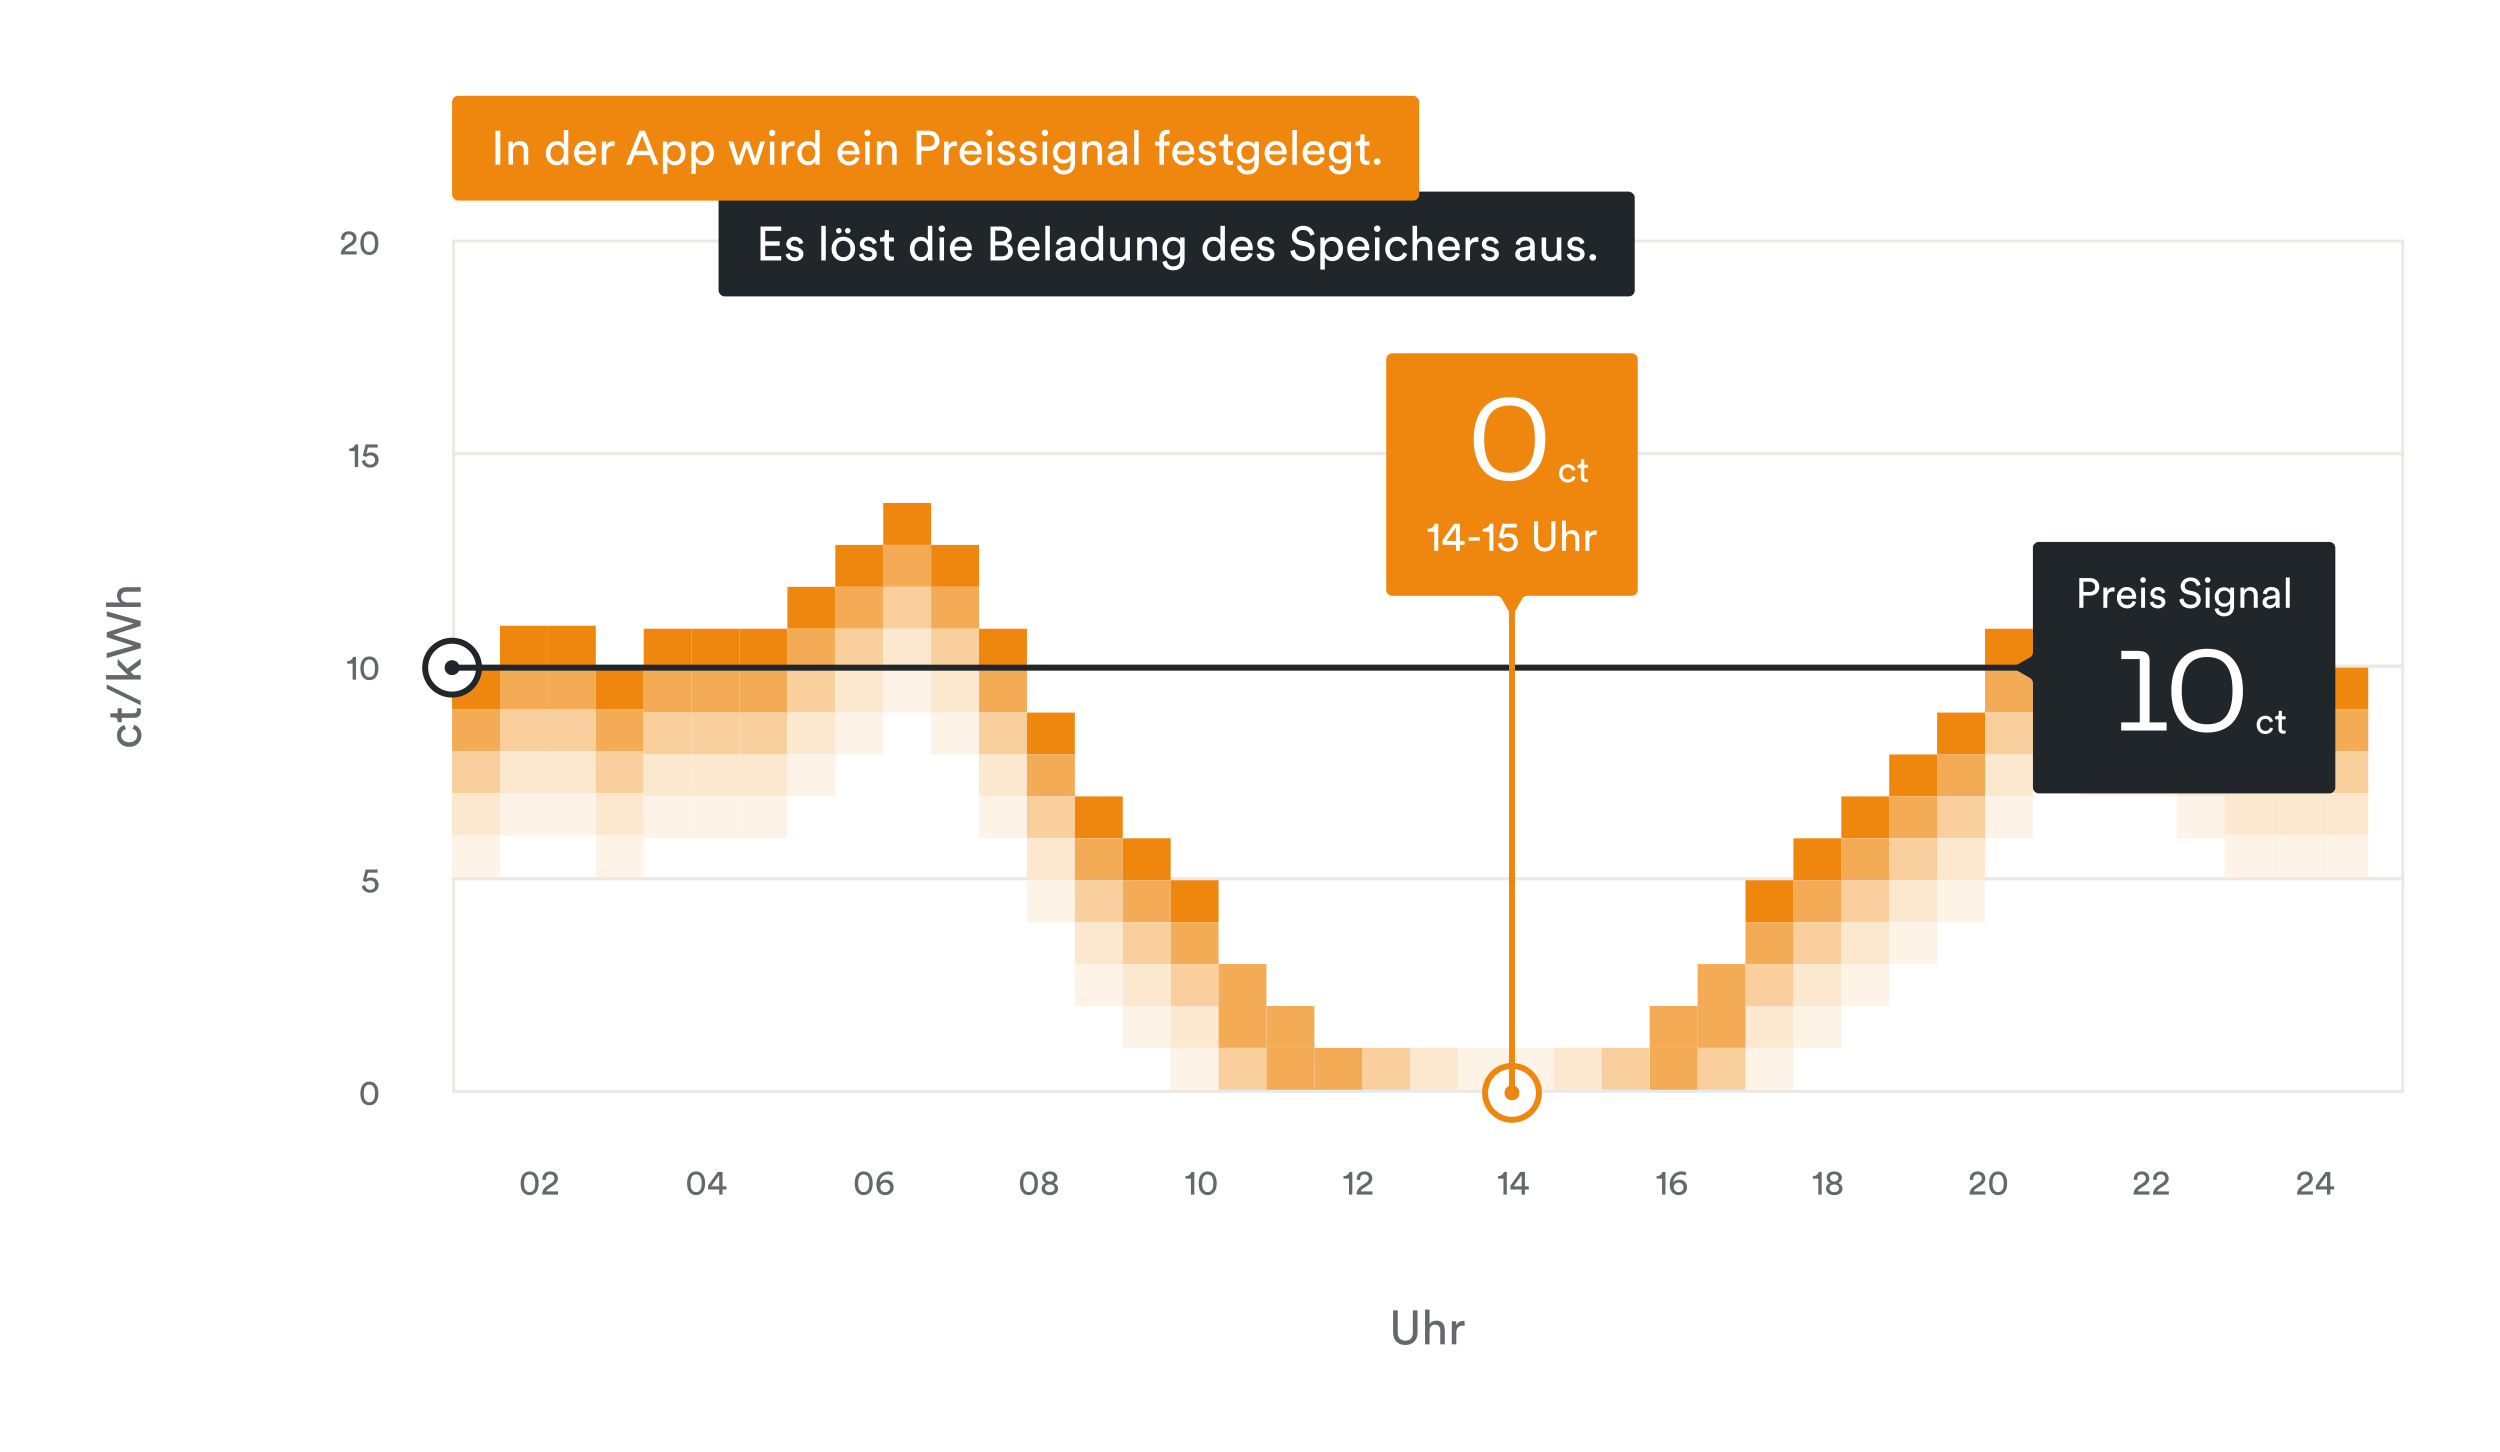 <?xml version="1.0" encoding="UTF-8"?>
<svg xmlns="http://www.w3.org/2000/svg" width="835" height="485" viewBox="0 0 835 485" fill="none">
  <rect width="835" height="485" fill="white"></rect>
  <rect x="151.5" y="80.5" width="651" height="71" stroke="#E9E9E6"></rect>
  <rect x="151.5" y="151.5" width="651" height="71" stroke="#E9E9E6"></rect>
  <rect x="151.5" y="222.5" width="651" height="71" stroke="#E9E9E6"></rect>
  <rect x="151.5" y="293.5" width="651" height="71" stroke="#E9E9E6"></rect>
  <rect x="151" y="223" width="16" height="14" fill="#EF870E"></rect>
  <rect x="151" y="237" width="16" height="14" fill="#F4AB56"></rect>
  <rect x="151" y="251" width="16" height="14" fill="#F9CF9E"></rect>
  <rect x="151" y="265" width="16" height="14" fill="#FCE7CF"></rect>
  <rect x="151" y="279" width="16" height="14" fill="#FDF3E7"></rect>
  <rect x="167" y="209" width="16" height="14" fill="#EF870E"></rect>
  <rect x="167" y="223" width="16" height="14" fill="#F4AB56"></rect>
  <rect x="167" y="237" width="16" height="14" fill="#F9CF9E"></rect>
  <rect x="167" y="251" width="16" height="14" fill="#FCE7CF"></rect>
  <rect x="167" y="265" width="16" height="14" fill="#FDF3E7"></rect>
  <rect x="183" y="209" width="16" height="14" fill="#EF870E"></rect>
  <rect x="183" y="223" width="16" height="14" fill="#F4AB56"></rect>
  <rect x="183" y="237" width="16" height="14" fill="#F9CF9E"></rect>
  <rect x="183" y="251" width="16" height="14" fill="#FCE7CF"></rect>
  <rect x="183" y="265" width="16" height="14" fill="#FDF3E7"></rect>
  <rect x="199" y="223" width="16" height="14" fill="#EF870E"></rect>
  <rect x="199" y="237" width="16" height="14" fill="#F4AB56"></rect>
  <rect x="199" y="251" width="16" height="14" fill="#F9CF9E"></rect>
  <rect x="199" y="265" width="16" height="14" fill="#FCE7CF"></rect>
  <rect x="199" y="279" width="16" height="14" fill="#FDF3E7"></rect>
  <rect x="215" y="210" width="16" height="14" fill="#EF870E"></rect>
  <rect x="215" y="224" width="16" height="14" fill="#F4AB56"></rect>
  <rect x="215" y="238" width="16" height="14" fill="#F9CF9E"></rect>
  <rect x="215" y="252" width="16" height="14" fill="#FCE7CF"></rect>
  <rect x="215" y="266" width="16" height="14" fill="#FDF3E7"></rect>
  <rect x="231" y="210" width="16" height="14" fill="#EF870E"></rect>
  <rect x="231" y="224" width="16" height="14" fill="#F4AB56"></rect>
  <rect x="231" y="238" width="16" height="14" fill="#F9CF9E"></rect>
  <rect x="231" y="252" width="16" height="14" fill="#FCE7CF"></rect>
  <rect x="231" y="266" width="16" height="14" fill="#FDF3E7"></rect>
  <rect x="247" y="210" width="16" height="14" fill="#EF870E"></rect>
  <rect x="247" y="224" width="16" height="14" fill="#F4AB56"></rect>
  <rect x="247" y="238" width="16" height="14" fill="#F9CF9E"></rect>
  <rect x="247" y="252" width="16" height="14" fill="#FCE7CF"></rect>
  <rect x="247" y="266" width="16" height="14" fill="#FDF3E7"></rect>
  <rect x="263" y="196" width="16" height="14" fill="#EF870E"></rect>
  <rect x="263" y="210" width="16" height="14" fill="#F4AB56"></rect>
  <rect x="263" y="224" width="16" height="14" fill="#F9CF9E"></rect>
  <rect x="263" y="238" width="16" height="14" fill="#FCE7CF"></rect>
  <rect x="263" y="252" width="16" height="14" fill="#FDF3E7"></rect>
  <rect x="279" y="182" width="16" height="14" fill="#EF870E"></rect>
  <rect x="279" y="196" width="16" height="14" fill="#F4AB56"></rect>
  <rect x="279" y="210" width="16" height="14" fill="#F9CF9E"></rect>
  <rect x="279" y="224" width="16" height="14" fill="#FCE7CF"></rect>
  <rect x="279" y="238" width="16" height="14" fill="#FDF3E7"></rect>
  <rect x="295" y="168" width="16" height="14" fill="#EF870E"></rect>
  <rect x="295" y="182" width="16" height="14" fill="#F4AB56"></rect>
  <rect x="295" y="196" width="16" height="14" fill="#F9CF9E"></rect>
  <rect x="295" y="210" width="16" height="14" fill="#FCE7CF"></rect>
  <rect x="295" y="224" width="16" height="14" fill="#FDF3E7"></rect>
  <rect x="311" y="182" width="16" height="14" fill="#EF870E"></rect>
  <rect x="311" y="196" width="16" height="14" fill="#F4AB56"></rect>
  <rect x="311" y="210" width="16" height="14" fill="#F9CF9E"></rect>
  <rect x="311" y="224" width="16" height="14" fill="#FCE7CF"></rect>
  <rect x="311" y="238" width="16" height="14" fill="#FDF3E7"></rect>
  <rect x="695" y="196" width="16" height="14" fill="#EF870E"></rect>
  <rect x="695" y="210" width="16" height="14" fill="#F4AB56"></rect>
  <rect x="695" y="224" width="16" height="14" fill="#F9CF9E"></rect>
  <rect x="695" y="238" width="16" height="14" fill="#FCE7CF"></rect>
  <rect x="695" y="252" width="16" height="14" fill="#FDF3E7"></rect>
  <rect x="711" y="196" width="16" height="14" fill="#EF870E"></rect>
  <rect x="711" y="210" width="16" height="14" fill="#F4AB56"></rect>
  <rect x="711" y="224" width="16" height="14" fill="#F9CF9E"></rect>
  <rect x="711" y="238" width="16" height="14" fill="#FCE7CF"></rect>
  <rect x="711" y="252" width="16" height="14" fill="#FDF3E7"></rect>
  <rect x="727" y="210" width="16" height="14" fill="#EF870E"></rect>
  <rect x="727" y="224" width="16" height="14" fill="#F4AB56"></rect>
  <rect x="727" y="238" width="16" height="14" fill="#F9CF9E"></rect>
  <rect x="727" y="252" width="16" height="14" fill="#FCE7CF"></rect>
  <rect x="727" y="266" width="16" height="14" fill="#FDF3E7"></rect>
  <rect x="743" y="223" width="16" height="14" fill="#EF870E"></rect>
  <rect x="743" y="237" width="16" height="14" fill="#F4AB56"></rect>
  <rect x="743" y="251" width="16" height="14" fill="#F9CF9E"></rect>
  <rect x="743" y="265" width="16" height="14" fill="#FCE7CF"></rect>
  <rect x="743" y="279" width="16" height="14" fill="#FDF3E7"></rect>
  <rect x="759" y="223" width="16" height="14" fill="#EF870E"></rect>
  <rect x="759" y="237" width="16" height="14" fill="#F4AB56"></rect>
  <rect x="759" y="251" width="16" height="14" fill="#F9CF9E"></rect>
  <rect x="759" y="265" width="16" height="14" fill="#FCE7CF"></rect>
  <rect x="759" y="279" width="16" height="14" fill="#FDF3E7"></rect>
  <rect x="775" y="223" width="16" height="14" fill="#EF870E"></rect>
  <rect x="775" y="237" width="16" height="14" fill="#F4AB56"></rect>
  <rect x="775" y="251" width="16" height="14" fill="#F9CF9E"></rect>
  <rect x="775" y="265" width="16" height="14" fill="#FCE7CF"></rect>
  <rect x="775" y="279" width="16" height="14" fill="#FDF3E7"></rect>
  <rect x="679" y="182" width="16" height="14" fill="#EF870E"></rect>
  <rect x="679" y="196" width="16" height="14" fill="#F4AB56"></rect>
  <rect x="679" y="210" width="16" height="14" fill="#F9CF9E"></rect>
  <rect x="679" y="224" width="16" height="14" fill="#FCE7CF"></rect>
  <rect x="679" y="238" width="16" height="14" fill="#FDF3E7"></rect>
  <rect x="327" y="210" width="16" height="14" fill="#EF870E"></rect>
  <rect x="327" y="224" width="16" height="14" fill="#F4AB56"></rect>
  <rect x="327" y="238" width="16" height="14" fill="#F9CF9E"></rect>
  <rect x="327" y="252" width="16" height="14" fill="#FCE7CF"></rect>
  <rect x="327" y="266" width="16" height="14" fill="#FDF3E7"></rect>
  <rect x="663" y="210" width="16" height="14" fill="#EF870E"></rect>
  <rect x="663" y="224" width="16" height="14" fill="#F4AB56"></rect>
  <rect x="663" y="238" width="16" height="14" fill="#F9CF9E"></rect>
  <rect x="663" y="252" width="16" height="14" fill="#FCE7CF"></rect>
  <rect x="663" y="266" width="16" height="14" fill="#FDF3E7"></rect>
  <rect x="343" y="238" width="16" height="14" fill="#EF870E"></rect>
  <rect x="343" y="252" width="16" height="14" fill="#F4AB56"></rect>
  <rect x="343" y="266" width="16" height="14" fill="#F9CF9E"></rect>
  <rect x="343" y="280" width="16" height="14" fill="#FCE7CF"></rect>
  <rect x="343" y="294" width="16" height="14" fill="#FDF3E7"></rect>
  <rect x="647" y="238" width="16" height="14" fill="#EF870E"></rect>
  <rect x="647" y="252" width="16" height="14" fill="#F4AB56"></rect>
  <rect x="647" y="266" width="16" height="14" fill="#F9CF9E"></rect>
  <rect x="647" y="280" width="16" height="14" fill="#FCE7CF"></rect>
  <rect x="647" y="294" width="16" height="14" fill="#FDF3E7"></rect>
  <rect x="359" y="266" width="16" height="14" fill="#EF870E"></rect>
  <rect x="359" y="280" width="16" height="14" fill="#F4AB56"></rect>
  <rect x="359" y="294" width="16" height="14" fill="#F9CF9E"></rect>
  <rect x="359" y="308" width="16" height="14" fill="#FCE7CF"></rect>
  <rect x="359" y="322" width="16" height="14" fill="#FDF3E7"></rect>
  <rect x="631" y="252" width="16" height="14" fill="#EF870E"></rect>
  <rect x="631" y="266" width="16" height="14" fill="#F4AB56"></rect>
  <rect x="631" y="280" width="16" height="14" fill="#F9CF9E"></rect>
  <rect x="631" y="294" width="16" height="14" fill="#FCE7CF"></rect>
  <rect x="631" y="308" width="16" height="14" fill="#FDF3E7"></rect>
  <rect x="615" y="266" width="16" height="14" fill="#EF870E"></rect>
  <rect x="615" y="280" width="16" height="14" fill="#F4AB56"></rect>
  <rect x="615" y="294" width="16" height="14" fill="#F9CF9E"></rect>
  <rect x="615" y="308" width="16" height="14" fill="#FCE7CF"></rect>
  <rect x="615" y="322" width="16" height="14" fill="#FDF3E7"></rect>
  <rect x="375" y="280" width="16" height="14" fill="#EF870E"></rect>
  <rect x="375" y="294" width="16" height="14" fill="#F4AB56"></rect>
  <rect x="375" y="308" width="16" height="14" fill="#F9CF9E"></rect>
  <rect x="375" y="322" width="16" height="14" fill="#FCE7CF"></rect>
  <rect x="375" y="336" width="16" height="14" fill="#FDF3E7"></rect>
  <rect x="599" y="280" width="16" height="14" fill="#EF870E"></rect>
  <rect x="599" y="294" width="16" height="14" fill="#F4AB56"></rect>
  <rect x="599" y="308" width="16" height="14" fill="#F9CF9E"></rect>
  <rect x="599" y="322" width="16" height="14" fill="#FCE7CF"></rect>
  <rect x="599" y="336" width="16" height="14" fill="#FDF3E7"></rect>
  <rect x="391" y="294" width="16" height="14" fill="#EF870E"></rect>
  <rect x="391" y="308" width="16" height="14" fill="#F4AB56"></rect>
  <rect x="391" y="322" width="16" height="14" fill="#F9CF9E"></rect>
  <rect x="391" y="336" width="16" height="14" fill="#FCE7CF"></rect>
  <rect x="391" y="350" width="16" height="14" fill="#FDF3E7"></rect>
  <rect x="583" y="294" width="16" height="14" fill="#EF870E"></rect>
  <rect x="583" y="308" width="16" height="14" fill="#F4AB56"></rect>
  <rect x="583" y="322" width="16" height="14" fill="#F9CF9E"></rect>
  <rect x="583" y="336" width="16" height="14" fill="#FCE7CF"></rect>
  <rect x="583" y="350" width="16" height="14" fill="#FDF3E7"></rect>
  <rect x="455" y="350" width="16" height="14" fill="#F9CF9E"></rect>
  <rect x="407" y="322" width="16" height="14" fill="#F4AB56"></rect>
  <rect x="407" y="336" width="16" height="14" fill="#F4AB56"></rect>
  <rect x="407" y="350" width="16" height="14" fill="#F9CF9E"></rect>
  <rect x="567" y="322" width="16" height="14" fill="#F4AB56"></rect>
  <rect x="567" y="336" width="16" height="14" fill="#F4AB56"></rect>
  <rect x="567" y="350" width="16" height="14" fill="#F9CF9E"></rect>
  <rect x="423" y="336" width="16" height="14" fill="#F4AB56"></rect>
  <rect x="423" y="350" width="16" height="14" fill="#F4AB56"></rect>
  <rect x="551" y="336" width="16" height="14" fill="#F4AB56"></rect>
  <rect x="551" y="350" width="16" height="14" fill="#F4AB56"></rect>
  <rect x="471" y="350" width="16" height="14" fill="#FCE7CF"></rect>
  <rect x="487" y="350" width="16" height="14" fill="#FDF3E7"></rect>
  <rect x="503" y="350" width="16" height="14" fill="#FDF3E7"></rect>
  <rect x="519" y="350" width="16" height="14" fill="#FCE7CF"></rect>
  <rect x="535" y="350" width="16" height="14" fill="#F9CF9E"></rect>
  <rect x="439" y="350" width="16" height="14" fill="#F4AB56"></rect>
  <path d="M679 183C679 181.895 679.895 181 681 181H778C779.105 181 780 181.895 780 183V263C780 264.105 779.105 265 778 265H681C679.895 265 679 264.105 679 263V228.161C679 227.443 678.615 226.78 677.992 226.424L673.519 223.868C672.848 223.484 672.848 222.516 673.519 222.132L677.992 219.576C678.615 219.22 679 218.557 679 217.839V183Z" fill="#21262B"></path>
  <path d="M708.48 244V241.28H714.68V220.12H708.52V217.4H714.2C716.96 217.4 717.96 218.6 717.96 220.72V241.28H723.64V244H708.48ZM737.184 244.68C728.864 244.68 725.224 238.72 725.224 230.68C725.224 222.76 728.864 216.68 737.184 216.68C745.464 216.68 749.144 222.8 749.144 230.68C749.144 238.68 745.464 244.68 737.184 244.68ZM728.704 230.68C728.704 238.16 731.304 241.92 737.184 241.92C743.024 241.92 745.664 238.16 745.664 230.68C745.664 223.2 743.024 219.44 737.184 219.44C731.304 219.44 728.704 223.2 728.704 230.68Z" fill="white"></path>
  <path d="M695.862 197.708H697.85C699.04 197.708 699.768 197.05 699.768 196.028C699.768 194.978 699.04 194.306 697.85 194.306H695.862V197.708ZM698.102 198.94H695.862V203H694.49V193.074H698.102C699.936 193.074 701.168 194.348 701.168 196.014C701.168 197.694 699.936 198.94 698.102 198.94ZM706.261 196.196V197.596C706.065 197.568 705.869 197.554 705.687 197.554C704.581 197.554 703.839 198.142 703.839 199.626V203H702.523V196.266H703.811V197.442C704.301 196.406 705.141 196.154 705.827 196.154C706.009 196.154 706.191 196.182 706.261 196.196ZM708.438 198.94H712.12C712.092 197.974 711.462 197.218 710.272 197.218C709.166 197.218 708.494 198.072 708.438 198.94ZM712.316 200.69L713.45 201.082C713.072 202.272 711.994 203.21 710.426 203.21C708.62 203.21 707.038 201.894 707.038 199.612C707.038 197.498 708.564 196.056 710.258 196.056C712.33 196.056 713.492 197.484 713.492 199.584C713.492 199.752 713.478 199.92 713.464 200.004H708.396C708.424 201.208 709.292 202.048 710.426 202.048C711.518 202.048 712.064 201.446 712.316 200.69ZM716.444 203H715.142V196.266H716.444V203ZM714.848 193.718C714.848 193.186 715.268 192.766 715.786 192.766C716.318 192.766 716.738 193.186 716.738 193.718C716.738 194.236 716.318 194.656 715.786 194.656C715.268 194.656 714.848 194.236 714.848 193.718ZM718.042 201.25L719.232 200.83C719.316 201.53 719.848 202.09 720.8 202.09C721.542 202.09 721.948 201.67 721.948 201.194C721.948 200.774 721.64 200.452 721.08 200.326L719.932 200.074C718.882 199.85 718.252 199.136 718.252 198.184C718.252 197.036 719.33 196.056 720.646 196.056C722.494 196.056 723.068 197.26 723.208 197.862L722.046 198.296C721.99 197.946 721.71 197.176 720.646 197.176C719.974 197.176 719.526 197.61 719.526 198.072C719.526 198.478 719.778 198.772 720.296 198.884L721.388 199.122C722.606 199.388 723.25 200.13 723.25 201.124C723.25 202.076 722.452 203.21 720.786 203.21C718.938 203.21 718.154 202.02 718.042 201.25ZM734.968 195.328L733.736 195.762C733.624 195.048 733.022 194.068 731.636 194.068C730.516 194.068 729.718 194.796 729.718 195.72C729.718 196.434 730.152 196.98 730.992 197.162L732.476 197.484C734.128 197.848 735.052 198.884 735.052 200.27C735.052 201.81 733.736 203.21 731.622 203.21C729.228 203.21 728.094 201.67 727.912 200.256L729.228 199.836C729.326 200.942 730.11 201.964 731.608 201.964C732.98 201.964 733.652 201.25 733.652 200.382C733.652 199.668 733.162 199.052 732.168 198.842L730.754 198.534C729.34 198.226 728.332 197.302 728.332 195.818C728.332 194.264 729.774 192.864 731.608 192.864C733.848 192.864 734.744 194.25 734.968 195.328ZM738.018 203H736.716V196.266H738.018V203ZM736.422 193.718C736.422 193.186 736.842 192.766 737.36 192.766C737.892 192.766 738.312 193.186 738.312 193.718C738.312 194.236 737.892 194.656 737.36 194.656C736.842 194.656 736.422 194.236 736.422 193.718ZM739.7 203.364L740.974 203.07C741.072 204.008 741.786 204.722 742.808 204.722C744.222 204.722 744.866 203.994 744.866 202.538V201.572C744.544 202.188 743.816 202.678 742.808 202.678C741.016 202.678 739.714 201.32 739.714 199.416C739.714 197.596 740.96 196.14 742.808 196.14C743.844 196.14 744.544 196.532 744.88 197.204V196.266H746.182V202.496C746.182 204.204 745.342 205.87 742.808 205.87C741.128 205.87 739.868 204.806 739.7 203.364ZM743.004 201.572C744.138 201.572 744.922 200.718 744.922 199.416C744.922 198.114 744.138 197.26 743.004 197.26C741.842 197.26 741.058 198.114 741.058 199.416C741.058 200.732 741.814 201.572 743.004 201.572ZM749.626 199.108V203H748.31V196.266H749.598V197.232C750.088 196.392 750.886 196.07 751.67 196.07C753.28 196.07 754.078 197.232 754.078 198.73V203H752.762V198.954C752.762 198.016 752.37 197.26 751.194 197.26C750.158 197.26 749.626 198.086 749.626 199.108ZM755.682 201.194C755.682 199.99 756.564 199.318 757.726 199.15L759.546 198.884C759.952 198.828 760.064 198.618 760.064 198.38C760.064 197.722 759.63 197.176 758.608 197.176C757.684 197.176 757.166 197.75 757.082 198.534L755.822 198.24C755.962 196.952 757.124 196.056 758.58 196.056C760.596 196.056 761.38 197.204 761.38 198.52V201.894C761.38 202.482 761.436 202.832 761.464 203H760.176C760.148 202.832 760.106 202.58 760.106 202.09C759.812 202.566 759.14 203.21 757.936 203.21C756.564 203.21 755.682 202.258 755.682 201.194ZM758.118 202.104C759.196 202.104 760.064 201.586 760.064 200.116V199.808L758.006 200.116C757.446 200.2 757.026 200.522 757.026 201.124C757.026 201.628 757.446 202.104 758.118 202.104ZM764.775 203H763.459V192.864H764.775V203Z" fill="white"></path>
  <path d="M756.618 240.092C755.706 240.092 754.866 240.764 754.866 242.108C754.866 243.428 755.694 244.136 756.63 244.136C757.71 244.136 758.106 243.404 758.238 242.948L759.234 243.38C758.958 244.208 758.13 245.18 756.63 245.18C754.95 245.18 753.714 243.86 753.714 242.108C753.714 240.308 754.974 239.048 756.618 239.048C758.154 239.048 758.946 240.008 759.186 240.884L758.166 241.316C758.022 240.752 757.602 240.092 756.618 240.092ZM762.138 237.404V239.228H763.386V240.248H762.138V243.248C762.138 243.776 762.354 244.04 762.942 244.04C763.086 244.04 763.29 244.016 763.386 243.992V244.952C763.29 244.988 763.002 245.06 762.618 245.06C761.634 245.06 761.01 244.46 761.01 243.416V240.248H759.906V239.228H760.218C760.842 239.228 761.106 238.844 761.106 238.34V237.404H762.138Z" fill="white"></path>
  <path d="M40.456 245.596C40.456 246.812 41.352 247.932 43.144 247.932C44.904 247.932 45.848 246.828 45.848 245.58C45.848 244.14 44.872 243.612 44.264 243.436L44.84 242.108C45.944 242.476 47.24 243.58 47.24 245.58C47.24 247.82 45.48 249.468 43.144 249.468C40.744 249.468 39.064 247.788 39.064 245.596C39.064 243.548 40.344 242.492 41.512 242.172L42.088 243.532C41.336 243.724 40.456 244.284 40.456 245.596ZM36.872 238.235L39.304 238.235L39.304 236.571L40.664 236.571L40.664 238.235L44.664 238.235C45.368 238.235 45.72 237.947 45.72 237.163C45.72 236.971 45.688 236.699 45.656 236.571L46.936 236.571C46.984 236.699 47.08 237.083 47.08 237.595C47.08 238.907 46.28 239.739 44.888 239.739L40.664 239.739L40.664 241.211L39.304 241.211L39.304 240.795C39.304 239.963 38.792 239.611 38.12 239.611L36.872 239.611L36.872 238.235ZM35.656 228.608L47 234.096L47 235.552L35.656 230.064L35.656 228.608ZM39.304 220.06L42.552 223.34L47 219.996L47 221.884L43.608 224.396L44.68 225.468L47 225.468L47 226.956L35.416 226.956L35.416 225.468L42.712 225.468L39.304 222.14L39.304 220.06ZM44.632 208.269L35.656 205.821L35.656 204.205L47 207.437L47 209.053L37.8 212.013L47 214.941L47 216.509L35.656 219.789L35.656 218.173L44.536 215.677L35.656 212.829L35.656 211.181L44.632 208.269ZM42.472 201.217L47 201.217L47 202.721L35.416 202.721L35.416 201.217L40.2 201.217C39.384 200.657 39.08 199.761 39.08 198.881C39.08 197.041 40.408 196.129 42.12 196.129L47 196.129L47 197.633L42.376 197.633C41.304 197.633 40.44 198.081 40.44 199.425C40.44 200.577 41.336 201.185 42.472 201.217Z" fill="#64676B"></path>
  <path d="M115.061 80.146L113.914 80.006C113.903 79.901 113.903 79.795 113.903 79.702C113.903 78.403 114.862 77.246 116.523 77.246C118.148 77.246 119.084 78.31 119.084 79.573C119.084 80.567 118.523 81.363 117.657 81.912L116.16 82.871C115.727 83.152 115.341 83.468 115.236 83.936H119.131V85H113.821C113.844 83.76 114.335 82.813 115.622 81.983L116.885 81.164C117.599 80.708 117.926 80.17 117.926 79.585C117.926 78.895 117.458 78.251 116.499 78.251C115.505 78.251 115.037 78.942 115.037 79.807C115.037 79.912 115.049 80.029 115.061 80.146ZM121.502 81.211C121.502 82.368 121.712 83.187 122.168 83.667C122.461 83.971 122.835 84.158 123.373 84.158C123.911 84.158 124.285 83.971 124.578 83.667C125.034 83.187 125.244 82.368 125.244 81.211C125.244 80.053 125.034 79.234 124.578 78.754C124.285 78.45 123.911 78.263 123.373 78.263C122.835 78.263 122.461 78.45 122.168 78.754C121.712 79.234 121.502 80.053 121.502 81.211ZM120.367 81.211C120.367 80.17 120.543 79.211 121.045 78.462C121.537 77.725 122.297 77.246 123.373 77.246C124.449 77.246 125.209 77.725 125.7 78.462C126.203 79.211 126.379 80.17 126.379 81.211C126.379 82.251 126.203 83.21 125.7 83.959C125.209 84.696 124.449 85.175 123.373 85.175C122.297 85.175 121.537 84.696 121.045 83.959C120.543 83.21 120.367 82.251 120.367 81.211Z" fill="#64676B"></path>
  <path d="M119.618 156H118.496V150.655H116.659V149.848C117.712 149.825 118.437 149.24 118.613 148.421H119.618V156ZM120.864 153.942L121.964 153.614C122.034 154.55 122.724 155.181 123.671 155.181C124.572 155.181 125.297 154.585 125.297 153.649C125.297 152.608 124.537 152.082 123.66 152.082C123.122 152.082 122.607 152.292 122.28 152.632C121.882 152.48 121.543 152.328 121.157 152.187L122.139 148.421H126.139V149.474H122.9L122.338 151.649C122.677 151.275 123.285 151.088 123.882 151.088C125.367 151.088 126.455 152.035 126.455 153.602C126.455 155.029 125.356 156.187 123.671 156.187C122.057 156.187 120.97 155.135 120.864 153.942Z" fill="#64676B"></path>
  <path d="M118.899 227H117.776V221.655H115.94V220.848C116.992 220.825 117.718 220.24 117.893 219.421H118.899V227ZM121.502 223.211C121.502 224.368 121.712 225.187 122.168 225.667C122.461 225.971 122.835 226.158 123.373 226.158C123.911 226.158 124.285 225.971 124.578 225.667C125.034 225.187 125.244 224.368 125.244 223.211C125.244 222.053 125.034 221.234 124.578 220.754C124.285 220.45 123.911 220.263 123.373 220.263C122.835 220.263 122.461 220.45 122.168 220.754C121.712 221.234 121.502 222.053 121.502 223.211ZM120.367 223.211C120.367 222.17 120.543 221.211 121.045 220.462C121.537 219.725 122.297 219.246 123.373 219.246C124.449 219.246 125.209 219.725 125.7 220.462C126.203 221.211 126.379 222.17 126.379 223.211C126.379 224.251 126.203 225.211 125.7 225.959C125.209 226.696 124.449 227.175 123.373 227.175C122.297 227.175 121.537 226.696 121.045 225.959C120.543 225.211 120.367 224.251 120.367 223.211Z" fill="#64676B"></path>
  <path d="M120.864 295.942L121.964 295.614C122.034 296.55 122.724 297.181 123.671 297.181C124.572 297.181 125.297 296.585 125.297 295.649C125.297 294.608 124.537 294.082 123.66 294.082C123.122 294.082 122.607 294.292 122.28 294.632C121.882 294.48 121.543 294.328 121.157 294.187L122.139 290.421H126.139V291.474H122.9L122.338 293.649C122.677 293.275 123.285 293.088 123.882 293.088C125.367 293.088 126.455 294.035 126.455 295.602C126.455 297.029 125.356 298.187 123.671 298.187C122.057 298.187 120.97 297.135 120.864 295.942Z" fill="#64676B"></path>
  <path d="M121.502 365.211C121.502 366.368 121.712 367.187 122.168 367.667C122.461 367.971 122.835 368.158 123.373 368.158C123.911 368.158 124.285 367.971 124.578 367.667C125.034 367.187 125.244 366.368 125.244 365.211C125.244 364.053 125.034 363.234 124.578 362.754C124.285 362.45 123.911 362.263 123.373 362.263C122.835 362.263 122.461 362.45 122.168 362.754C121.712 363.234 121.502 364.053 121.502 365.211ZM120.367 365.211C120.367 364.17 120.543 363.211 121.045 362.462C121.537 361.725 122.297 361.246 123.373 361.246C124.449 361.246 125.209 361.725 125.7 362.462C126.203 363.211 126.379 364.17 126.379 365.211C126.379 366.251 126.203 367.211 125.7 367.959C125.209 368.696 124.449 369.175 123.373 369.175C122.297 369.175 121.537 368.696 121.045 367.959C120.543 367.211 120.367 366.251 120.367 365.211Z" fill="#64676B"></path>
  <path d="M175.025 395.211C175.025 396.368 175.236 397.187 175.692 397.667C175.985 397.971 176.359 398.158 176.897 398.158C177.435 398.158 177.809 397.971 178.101 397.667C178.558 397.187 178.768 396.368 178.768 395.211C178.768 394.053 178.558 393.234 178.101 392.754C177.809 392.45 177.435 392.263 176.897 392.263C176.359 392.263 175.985 392.45 175.692 392.754C175.236 393.234 175.025 394.053 175.025 395.211ZM173.891 395.211C173.891 394.17 174.066 393.211 174.569 392.462C175.061 391.725 175.821 391.246 176.897 391.246C177.973 391.246 178.733 391.725 179.224 392.462C179.727 393.211 179.903 394.17 179.903 395.211C179.903 396.251 179.727 397.211 179.224 397.959C178.733 398.696 177.973 399.175 176.897 399.175C175.821 399.175 175.061 398.696 174.569 397.959C174.066 397.211 173.891 396.251 173.891 395.211ZM182.313 394.146L181.167 394.006C181.155 393.901 181.155 393.795 181.155 393.702C181.155 392.404 182.115 391.246 183.775 391.246C185.401 391.246 186.337 392.31 186.337 393.573C186.337 394.567 185.775 395.363 184.91 395.912L183.413 396.871C182.98 397.152 182.594 397.468 182.489 397.936H186.384V399H181.074C181.097 397.76 181.588 396.813 182.875 395.982L184.138 395.164C184.851 394.708 185.179 394.17 185.179 393.585C185.179 392.895 184.711 392.252 183.752 392.252C182.758 392.252 182.29 392.942 182.29 393.807C182.29 393.912 182.302 394.029 182.313 394.146Z" fill="#64676B"></path>
  <path d="M230.626 395.211C230.626 396.368 230.836 397.187 231.292 397.667C231.585 397.971 231.959 398.158 232.497 398.158C233.035 398.158 233.409 397.971 233.702 397.667C234.158 397.187 234.368 396.368 234.368 395.211C234.368 394.053 234.158 393.234 233.702 392.754C233.409 392.45 233.035 392.263 232.497 392.263C231.959 392.263 231.585 392.45 231.292 392.754C230.836 393.234 230.626 394.053 230.626 395.211ZM229.491 395.211C229.491 394.17 229.667 393.211 230.17 392.462C230.661 391.725 231.421 391.246 232.497 391.246C233.573 391.246 234.333 391.725 234.825 392.462C235.327 393.211 235.503 394.17 235.503 395.211C235.503 396.251 235.327 397.211 234.825 397.959C234.333 398.696 233.573 399.175 232.497 399.175C231.421 399.175 230.661 398.696 230.17 397.959C229.667 397.211 229.491 396.251 229.491 395.211ZM236.498 397.292V395.971L239.75 391.421H241.329V396.228H242.627V397.292H241.329V399H240.218V397.292H236.498ZM240.218 396.228V392.521L237.551 396.228H240.218Z" fill="#64676B"></path>
  <path d="M286.603 395.211C286.603 396.368 286.813 397.187 287.27 397.667C287.562 397.971 287.936 398.158 288.474 398.158C289.012 398.158 289.386 397.971 289.679 397.667C290.135 397.187 290.346 396.368 290.346 395.211C290.346 394.053 290.135 393.234 289.679 392.754C289.386 392.45 289.012 392.263 288.474 392.263C287.936 392.263 287.562 392.45 287.27 392.754C286.813 393.234 286.603 394.053 286.603 395.211ZM285.468 395.211C285.468 394.17 285.644 393.211 286.147 392.462C286.638 391.725 287.398 391.246 288.474 391.246C289.55 391.246 290.31 391.725 290.802 392.462C291.305 393.211 291.48 394.17 291.48 395.211C291.48 396.251 291.305 397.211 290.802 397.959C290.31 398.696 289.55 399.175 288.474 399.175C287.398 399.175 286.638 398.696 286.147 397.959C285.644 397.211 285.468 396.251 285.468 395.211ZM298.242 391.667L297.891 392.602C297.61 392.439 297.107 392.275 296.534 392.275C294.955 392.275 293.961 393.433 293.867 394.988C294.171 394.485 294.862 394.006 295.867 394.006C297.364 394.006 298.464 394.942 298.464 396.591C298.464 398.216 297.142 399.175 295.657 399.175C294.207 399.175 292.698 398.17 292.698 395.667C292.698 392.848 294.394 391.246 296.604 391.246C297.294 391.246 297.891 391.421 298.242 391.667ZM294.031 396.591C294.031 397.585 294.838 398.181 295.669 398.181C296.557 398.181 297.306 397.596 297.306 396.591C297.306 395.573 296.546 394.988 295.669 394.988C294.791 394.988 294.031 395.573 294.031 396.591Z" fill="#64676B"></path>
  <path d="M341.786 395.211C341.786 396.368 341.996 397.187 342.452 397.667C342.745 397.971 343.119 398.158 343.657 398.158C344.195 398.158 344.569 397.971 344.862 397.667C345.318 397.187 345.528 396.368 345.528 395.211C345.528 394.053 345.318 393.234 344.862 392.754C344.569 392.45 344.195 392.263 343.657 392.263C343.119 392.263 342.745 392.45 342.452 392.754C341.996 393.234 341.786 394.053 341.786 395.211ZM340.651 395.211C340.651 394.17 340.827 393.211 341.329 392.462C341.821 391.725 342.581 391.246 343.657 391.246C344.733 391.246 345.493 391.725 345.984 392.462C346.487 393.211 346.663 394.17 346.663 395.211C346.663 396.251 346.487 397.211 345.984 397.959C345.493 398.696 344.733 399.175 343.657 399.175C342.581 399.175 341.821 398.696 341.329 397.959C340.827 397.211 340.651 396.251 340.651 395.211ZM350.641 394.649C351.448 394.637 352.044 394.146 352.044 393.409C352.044 392.731 351.495 392.193 350.641 392.193C349.787 392.193 349.237 392.731 349.237 393.409C349.237 394.146 349.834 394.637 350.641 394.649ZM350.641 398.181C351.658 398.181 352.231 397.62 352.231 396.906C352.231 396.181 351.647 395.608 350.641 395.608C349.635 395.608 349.05 396.181 349.05 396.906C349.05 397.62 349.623 398.181 350.641 398.181ZM350.641 399.175C348.898 399.175 347.892 398.216 347.892 397C347.892 396.076 348.524 395.398 349.331 395.129C348.641 394.871 348.091 394.193 348.091 393.351C348.091 392.111 349.19 391.246 350.641 391.246C352.091 391.246 353.19 392.111 353.19 393.351C353.19 394.17 352.652 394.871 351.951 395.129C352.758 395.386 353.389 396.076 353.389 397C353.389 398.216 352.383 399.175 350.641 399.175Z" fill="#64676B"></path>
  <path d="M398.899 399H397.776V393.655H395.94V392.848C396.992 392.825 397.718 392.24 397.893 391.421H398.899V399ZM401.502 395.211C401.502 396.368 401.712 397.187 402.168 397.667C402.461 397.971 402.835 398.158 403.373 398.158C403.911 398.158 404.285 397.971 404.578 397.667C405.034 397.187 405.244 396.368 405.244 395.211C405.244 394.053 405.034 393.234 404.578 392.754C404.285 392.45 403.911 392.263 403.373 392.263C402.835 392.263 402.461 392.45 402.168 392.754C401.712 393.234 401.502 394.053 401.502 395.211ZM400.367 395.211C400.367 394.17 400.543 393.211 401.045 392.462C401.537 391.725 402.297 391.246 403.373 391.246C404.449 391.246 405.209 391.725 405.7 392.462C406.203 393.211 406.379 394.17 406.379 395.211C406.379 396.251 406.203 397.211 405.7 397.959C405.209 398.696 404.449 399.175 403.373 399.175C402.297 399.175 401.537 398.696 401.045 397.959C400.543 397.211 400.367 396.251 400.367 395.211Z" fill="#64676B"></path>
  <path d="M451.675 399H450.553V393.655H448.716V392.848C449.769 392.825 450.494 392.24 450.67 391.421H451.675V399ZM454.313 394.146L453.167 394.006C453.155 393.901 453.155 393.795 453.155 393.702C453.155 392.404 454.115 391.246 455.775 391.246C457.401 391.246 458.337 392.31 458.337 393.573C458.337 394.567 457.775 395.363 456.91 395.912L455.413 396.871C454.98 397.152 454.594 397.468 454.489 397.936H458.384V399H453.074C453.097 397.76 453.588 396.813 454.875 395.982L456.138 395.164C456.851 394.708 457.179 394.17 457.179 393.585C457.179 392.895 456.711 392.252 455.752 392.252C454.758 392.252 454.29 392.942 454.29 393.807C454.29 393.912 454.302 394.029 454.313 394.146Z" fill="#64676B"></path>
  <path d="M503.276 399H502.153V393.655H500.317V392.848C501.369 392.825 502.094 392.24 502.27 391.421H503.276V399ZM504.498 397.292V395.971L507.75 391.421H509.329V396.228H510.627V397.292H509.329V399H508.218V397.292L504.498 397.292ZM508.218 396.228V392.521L505.551 396.228H508.218Z" fill="#64676B"></path>
  <path d="M556.253 399H555.13V393.655H553.294V392.848C554.346 392.825 555.072 392.24 555.247 391.421H556.253V399ZM563.242 391.667L562.891 392.602C562.61 392.439 562.107 392.275 561.534 392.275C559.955 392.275 558.961 393.433 558.867 394.988C559.171 394.485 559.862 394.006 560.867 394.006C562.364 394.006 563.464 394.942 563.464 396.591C563.464 398.216 562.142 399.175 560.657 399.175C559.207 399.175 557.698 398.17 557.698 395.667C557.698 392.848 559.394 391.246 561.604 391.246C562.294 391.246 562.891 391.421 563.242 391.667ZM559.031 396.591C559.031 397.585 559.838 398.181 560.669 398.181C561.557 398.181 562.306 397.596 562.306 396.591C562.306 395.573 561.546 394.988 560.669 394.988C559.791 394.988 559.031 395.573 559.031 396.591Z" fill="#64676B"></path>
  <path d="M608.436 399H607.313V393.655H605.477V392.848C606.529 392.825 607.254 392.24 607.43 391.421H608.436V399ZM612.641 394.649C613.448 394.637 614.044 394.146 614.044 393.409C614.044 392.731 613.495 392.193 612.641 392.193C611.787 392.193 611.237 392.731 611.237 393.409C611.237 394.146 611.834 394.637 612.641 394.649ZM612.641 398.181C613.658 398.181 614.231 397.62 614.231 396.906C614.231 396.181 613.647 395.608 612.641 395.608C611.635 395.608 611.05 396.181 611.05 396.906C611.05 397.62 611.623 398.181 612.641 398.181ZM612.641 399.175C610.898 399.175 609.892 398.216 609.892 397C609.892 396.076 610.524 395.398 611.331 395.129C610.641 394.871 610.091 394.193 610.091 393.351C610.091 392.111 611.19 391.246 612.641 391.246C614.091 391.246 615.19 392.111 615.19 393.351C615.19 394.17 614.652 394.871 613.951 395.129C614.758 395.386 615.389 396.076 615.389 397C615.389 398.216 614.383 399.175 612.641 399.175Z" fill="#64676B"></path>
  <path d="M659.061 394.146L657.914 394.006C657.903 393.901 657.903 393.795 657.903 393.702C657.903 392.404 658.862 391.246 660.523 391.246C662.148 391.246 663.084 392.31 663.084 393.573C663.084 394.567 662.523 395.363 661.657 395.912L660.16 396.871C659.727 397.152 659.341 397.468 659.236 397.936L663.131 397.936V399H657.821C657.844 397.76 658.335 396.813 659.622 395.982L660.885 395.164C661.599 394.708 661.926 394.17 661.926 393.585C661.926 392.895 661.458 392.252 660.499 392.252C659.505 392.252 659.037 392.942 659.037 393.807C659.037 393.912 659.049 394.029 659.061 394.146ZM665.502 395.211C665.502 396.368 665.712 397.187 666.168 397.667C666.461 397.971 666.835 398.158 667.373 398.158C667.911 398.158 668.285 397.971 668.578 397.667C669.034 397.187 669.244 396.368 669.244 395.211C669.244 394.053 669.034 393.234 668.578 392.754C668.285 392.45 667.911 392.263 667.373 392.263C666.835 392.263 666.461 392.45 666.168 392.754C665.712 393.234 665.502 394.053 665.502 395.211ZM664.367 395.211C664.367 394.17 664.543 393.211 665.045 392.462C665.537 391.725 666.297 391.246 667.373 391.246C668.449 391.246 669.209 391.725 669.7 392.462C670.203 393.211 670.379 394.17 670.379 395.211C670.379 396.251 670.203 397.211 669.7 397.959C669.209 398.696 668.449 399.175 667.373 399.175C666.297 399.175 665.537 398.696 665.045 397.959C664.543 397.211 664.367 396.251 664.367 395.211Z" fill="#64676B"></path>
  <path d="M713.837 394.146L712.691 394.006C712.679 393.901 712.679 393.795 712.679 393.702C712.679 392.404 713.638 391.246 715.299 391.246C716.925 391.246 717.861 392.31 717.861 393.573C717.861 394.567 717.299 395.363 716.434 395.912L714.937 396.871C714.504 397.152 714.118 397.468 714.013 397.936L717.907 397.936V399H712.597C712.621 397.76 713.112 396.813 714.399 395.982L715.662 395.164C716.375 394.708 716.703 394.17 716.703 393.585C716.703 392.895 716.235 392.252 715.276 392.252C714.282 392.252 713.814 392.942 713.814 393.807C713.814 393.912 713.826 394.029 713.837 394.146ZM720.313 394.146L719.167 394.006C719.155 393.901 719.155 393.795 719.155 393.702C719.155 392.404 720.115 391.246 721.775 391.246C723.401 391.246 724.337 392.31 724.337 393.573C724.337 394.567 723.775 395.363 722.91 395.912L721.413 396.871C720.98 397.152 720.594 397.468 720.489 397.936H724.384V399H719.074C719.097 397.76 719.588 396.813 720.875 395.982L722.138 395.164C722.851 394.708 723.179 394.17 723.179 393.585C723.179 392.895 722.711 392.252 721.752 392.252C720.758 392.252 720.29 392.942 720.29 393.807C720.29 393.912 720.302 394.029 720.313 394.146Z" fill="#64676B"></path>
  <path d="M768.437 394.146L767.291 394.006C767.28 393.901 767.28 393.795 767.28 393.702C767.28 392.404 768.239 391.246 769.899 391.246C771.525 391.246 772.461 392.31 772.461 393.573C772.461 394.567 771.899 395.363 771.034 395.912L769.537 396.871C769.104 397.152 768.718 397.468 768.613 397.936L772.508 397.936V399H767.198C767.221 397.76 767.712 396.813 768.999 395.982L770.262 395.164C770.975 394.708 771.303 394.17 771.303 393.585C771.303 392.895 770.835 392.252 769.876 392.252C768.882 392.252 768.414 392.942 768.414 393.807C768.414 393.912 768.426 394.029 768.437 394.146ZM773.498 397.292V395.971L776.75 391.421H778.329L778.329 396.228H779.627V397.292H778.329V399H777.218V397.292H773.498ZM777.218 396.228V392.521L774.551 396.228H777.218Z" fill="#64676B"></path>
  <path d="M469.379 449.24C467.075 449.24 465.299 447.8 465.299 445.128V437.656H466.851V445.08C466.851 446.808 467.795 447.784 469.379 447.784C470.979 447.784 471.891 446.808 471.891 445.08V437.656H473.459V445.128C473.459 447.8 471.683 449.24 469.379 449.24ZM477.47 444.472V449H475.966V437.416H477.47V442.2C478.03 441.384 478.926 441.08 479.806 441.08C481.646 441.08 482.558 442.408 482.558 444.12V449H481.054V444.376C481.054 443.304 480.606 442.44 479.262 442.44C478.11 442.44 477.502 443.336 477.47 444.472ZM489.176 441.224V442.824C488.952 442.792 488.728 442.776 488.52 442.776C487.256 442.776 486.408 443.448 486.408 445.144V449H484.904V441.304H486.376V442.648C486.936 441.464 487.896 441.176 488.68 441.176C488.888 441.176 489.096 441.208 489.176 441.224Z" fill="#64676B"></path>
  <circle cx="151" cy="223" r="9" fill="white" stroke="#21262B" stroke-width="2"></circle>
  <circle cx="151" cy="223" r="2.5" fill="#21262B"></circle>
  <circle cx="505" cy="365" r="9" fill="white" stroke="#EF870E" stroke-width="2"></circle>
  <circle cx="505" cy="365" r="1.5" fill="#EF870E" stroke="#EF870E" stroke-width="2"></circle>
  <path d="M695.5 223H151" stroke="#21262B" stroke-width="2" stroke-miterlimit="1.315"></path>
  <path d="M465 199C463.895 199 463 198.105 463 197L463 120C463 118.895 463.895 118 465 118L545 118C546.105 118 547 118.895 547 120L547 197C547 198.105 546.105 199 545 199L510.161 199C509.443 199 508.78 199.385 508.424 200.008L505.868 204.481C505.484 205.152 504.516 205.152 504.132 204.481L501.576 200.008C501.22 199.385 500.557 199 499.839 199L465 199Z" fill="#EF870E"></path>
  <path d="M504.184 160.68C495.864 160.68 492.224 154.72 492.224 146.68C492.224 138.76 495.864 132.68 504.184 132.68C512.464 132.68 516.144 138.8 516.144 146.68C516.144 154.68 512.464 160.68 504.184 160.68ZM495.704 146.68C495.704 154.16 498.304 157.92 504.184 157.92C510.024 157.92 512.664 154.16 512.664 146.68C512.664 139.2 510.024 135.44 504.184 135.44C498.304 135.44 495.704 139.2 495.704 146.68Z" fill="white"></path>
  <path d="M480.373 184H479.029V177.602H476.831V176.636C478.091 176.608 478.959 175.908 479.169 174.928H480.373V184ZM481.837 181.956V180.374L485.729 174.928H487.619V180.682H489.173V181.956H487.619V184H486.289V181.956H481.837ZM486.289 180.682V176.244L483.097 180.682H486.289ZM494.351 180.556H490.557V179.408H494.351V180.556ZM498.775 184H497.431V177.602H495.233V176.636C496.493 176.608 497.361 175.908 497.571 174.928H498.775V184ZM500.267 181.536L501.583 181.144C501.667 182.264 502.493 183.02 503.627 183.02C504.705 183.02 505.573 182.306 505.573 181.186C505.573 179.94 504.663 179.31 503.613 179.31C502.969 179.31 502.353 179.562 501.961 179.968C501.485 179.786 501.079 179.604 500.617 179.436L501.793 174.928H506.581V176.188H502.703L502.031 178.792C502.437 178.344 503.165 178.12 503.879 178.12C505.657 178.12 506.959 179.254 506.959 181.13C506.959 182.838 505.643 184.224 503.627 184.224C501.695 184.224 500.393 182.964 500.267 181.536ZM515.941 184.21C513.925 184.21 512.371 182.95 512.371 180.612V174.074H513.729V180.57C513.729 182.082 514.555 182.936 515.941 182.936C517.341 182.936 518.139 182.082 518.139 180.57V174.074H519.511V180.612C519.511 182.95 517.957 184.21 515.941 184.21ZM523.021 180.038V184H521.705V173.864H523.021V178.05C523.511 177.336 524.295 177.07 525.065 177.07C526.675 177.07 527.473 178.232 527.473 179.73V184H526.157V179.954C526.157 179.016 525.765 178.26 524.589 178.26C523.581 178.26 523.049 179.044 523.021 180.038ZM533.263 177.196V178.596C533.067 178.568 532.871 178.554 532.689 178.554C531.583 178.554 530.841 179.142 530.841 180.626V184H529.525V177.266H530.813V178.442C531.303 177.406 532.143 177.154 532.829 177.154C533.011 177.154 533.193 177.182 533.263 177.196Z" fill="white"></path>
  <path d="M523.618 156.092C522.706 156.092 521.866 156.764 521.866 158.108C521.866 159.428 522.694 160.136 523.63 160.136C524.71 160.136 525.106 159.404 525.238 158.948L526.234 159.38C525.958 160.208 525.13 161.18 523.63 161.18C521.95 161.18 520.714 159.86 520.714 158.108C520.714 156.308 521.974 155.048 523.618 155.048C525.154 155.048 525.946 156.008 526.186 156.884L525.166 157.316C525.022 156.752 524.602 156.092 523.618 156.092ZM529.138 153.404V155.228H530.386V156.248H529.138V159.248C529.138 159.776 529.354 160.04 529.942 160.04C530.086 160.04 530.29 160.016 530.386 159.992V160.952C530.29 160.988 530.002 161.06 529.618 161.06C528.634 161.06 528.01 160.46 528.01 159.416V156.248H526.906V155.228H527.218C527.842 155.228 528.106 154.844 528.106 154.34V153.404H529.138Z" fill="white"></path>
  <path d="M505 202.5V365" stroke="#EF870E" stroke-width="2" stroke-miterlimit="1.315"></path>
  <rect x="240" y="64" width="306" height="35" rx="2" fill="#21262B"></rect>
  <path d="M260.916 87H254.02V75.656H260.916V77.112H255.588V80.6H260.42V82.072H255.588V85.544H260.916V87ZM262.389 85L263.749 84.52C263.845 85.32 264.453 85.96 265.541 85.96C266.389 85.96 266.853 85.48 266.853 84.936C266.853 84.456 266.501 84.088 265.861 83.944L264.549 83.656C263.349 83.4 262.629 82.584 262.629 81.496C262.629 80.184 263.861 79.064 265.365 79.064C267.477 79.064 268.133 80.44 268.293 81.128L266.965 81.624C266.901 81.224 266.581 80.344 265.365 80.344C264.597 80.344 264.085 80.84 264.085 81.368C264.085 81.832 264.373 82.168 264.965 82.296L266.213 82.568C267.605 82.872 268.341 83.72 268.341 84.856C268.341 85.944 267.429 87.24 265.525 87.24C263.413 87.24 262.517 85.88 262.389 85ZM275.814 87H274.31V75.416H275.814V87ZM281.671 85.896C282.951 85.896 284.071 84.936 284.071 83.144C284.071 81.368 282.951 80.408 281.671 80.408C280.391 80.408 279.271 81.368 279.271 83.144C279.271 84.936 280.391 85.896 281.671 85.896ZM281.671 79.064C283.975 79.064 285.607 80.808 285.607 83.144C285.607 85.496 283.975 87.24 281.671 87.24C279.367 87.24 277.735 85.496 277.735 83.144C277.735 80.808 279.367 79.064 281.671 79.064ZM279.239 77.064C279.239 76.552 279.639 76.136 280.151 76.136C280.679 76.136 281.095 76.552 281.095 77.064C281.095 77.592 280.679 77.992 280.151 77.992C279.639 77.992 279.239 77.592 279.239 77.064ZM282.231 77.064C282.231 76.552 282.631 76.136 283.159 76.136C283.671 76.136 284.087 76.552 284.087 77.064C284.087 77.592 283.671 77.992 283.159 77.992C282.631 77.992 282.231 77.592 282.231 77.064ZM286.921 85L288.281 84.52C288.377 85.32 288.985 85.96 290.073 85.96C290.921 85.96 291.385 85.48 291.385 84.936C291.385 84.456 291.033 84.088 290.393 83.944L289.081 83.656C287.881 83.4 287.161 82.584 287.161 81.496C287.161 80.184 288.393 79.064 289.897 79.064C292.009 79.064 292.665 80.44 292.825 81.128L291.497 81.624C291.433 81.224 291.113 80.344 289.897 80.344C289.129 80.344 288.617 80.84 288.617 81.368C288.617 81.832 288.905 82.168 289.497 82.296L290.745 82.568C292.137 82.872 292.873 83.72 292.873 84.856C292.873 85.944 291.961 87.24 290.057 87.24C287.945 87.24 287.049 85.88 286.921 85ZM296.906 76.872V79.304H298.57V80.664H296.906V84.664C296.906 85.368 297.194 85.72 297.978 85.72C298.17 85.72 298.442 85.688 298.57 85.656V86.936C298.442 86.984 298.058 87.08 297.546 87.08C296.234 87.08 295.402 86.28 295.402 84.888V80.664H293.93V79.304H294.346C295.178 79.304 295.53 78.792 295.53 78.12V76.872H296.906ZM305.428 83.128C305.428 84.712 306.244 85.88 307.684 85.88C309.06 85.88 309.908 84.68 309.908 83.096C309.908 81.512 309.076 80.424 307.7 80.424C306.324 80.424 305.428 81.544 305.428 83.128ZM309.924 85.96V85.832C309.556 86.568 308.74 87.208 307.54 87.208C305.284 87.208 303.892 85.416 303.892 83.128C303.892 80.952 305.364 79.096 307.54 79.096C308.9 79.096 309.636 79.768 309.892 80.392V75.416H311.38V85.576C311.38 86.312 311.444 86.872 311.46 87H310.004C309.972 86.824 309.924 86.424 309.924 85.96ZM315.313 87H313.825V79.304H315.313V87ZM313.489 76.392C313.489 75.784 313.969 75.304 314.561 75.304C315.169 75.304 315.649 75.784 315.649 76.392C315.649 76.984 315.169 77.464 314.561 77.464C313.969 77.464 313.489 76.984 313.489 76.392ZM318.835 82.36H323.043C323.011 81.256 322.291 80.392 320.931 80.392C319.667 80.392 318.899 81.368 318.835 82.36ZM323.267 84.36L324.563 84.808C324.131 86.168 322.899 87.24 321.107 87.24C319.043 87.24 317.235 85.736 317.235 83.128C317.235 80.712 318.979 79.064 320.915 79.064C323.283 79.064 324.611 80.696 324.611 83.096C324.611 83.288 324.595 83.48 324.579 83.576H318.787C318.819 84.952 319.811 85.912 321.107 85.912C322.355 85.912 322.979 85.224 323.267 84.36ZM330.833 75.656H334.529C336.689 75.656 337.953 76.936 337.953 78.728C337.953 79.944 337.249 80.808 336.257 81.176C337.553 81.496 338.305 82.648 338.305 83.912C338.305 85.704 336.881 87 334.801 87H330.833V75.656ZM332.401 80.616H334.353C335.617 80.616 336.369 79.864 336.369 78.808C336.369 77.736 335.585 77.032 334.289 77.032H332.401V80.616ZM332.401 85.624H334.577C335.841 85.624 336.705 84.92 336.705 83.816C336.705 82.728 336.017 81.96 334.641 81.96H332.401V85.624ZM341.476 82.36H345.684C345.652 81.256 344.932 80.392 343.572 80.392C342.308 80.392 341.54 81.368 341.476 82.36ZM345.908 84.36L347.204 84.808C346.772 86.168 345.54 87.24 343.748 87.24C341.684 87.24 339.876 85.736 339.876 83.128C339.876 80.712 341.62 79.064 343.556 79.064C345.924 79.064 347.252 80.696 347.252 83.096C347.252 83.288 347.236 83.48 347.22 83.576H341.428C341.46 84.952 342.452 85.912 343.748 85.912C344.996 85.912 345.62 85.224 345.908 84.36ZM350.642 87H349.138V75.416H350.642V87ZM352.563 84.936C352.563 83.56 353.571 82.792 354.899 82.6L356.979 82.296C357.443 82.232 357.571 81.992 357.571 81.72C357.571 80.968 357.075 80.344 355.907 80.344C354.851 80.344 354.259 81 354.163 81.896L352.723 81.56C352.883 80.088 354.211 79.064 355.875 79.064C358.179 79.064 359.075 80.376 359.075 81.88V85.736C359.075 86.408 359.139 86.808 359.171 87H357.699C357.667 86.808 357.619 86.52 357.619 85.96C357.283 86.504 356.515 87.24 355.139 87.24C353.571 87.24 352.563 86.152 352.563 84.936ZM355.347 85.976C356.579 85.976 357.571 85.384 357.571 83.704V83.352L355.219 83.704C354.579 83.8 354.099 84.168 354.099 84.856C354.099 85.432 354.579 85.976 355.347 85.976ZM362.49 83.128C362.49 84.712 363.306 85.88 364.746 85.88C366.122 85.88 366.97 84.68 366.97 83.096C366.97 81.512 366.138 80.424 364.762 80.424C363.386 80.424 362.49 81.544 362.49 83.128ZM366.986 85.96V85.832C366.618 86.568 365.802 87.208 364.602 87.208C362.346 87.208 360.954 85.416 360.954 83.128C360.954 80.952 362.426 79.096 364.602 79.096C365.962 79.096 366.698 79.768 366.954 80.392V75.416H368.442V85.576C368.442 86.312 368.506 86.872 368.522 87H367.066C367.034 86.824 366.986 86.424 366.986 85.96ZM375.96 86.072C375.544 86.872 374.584 87.24 373.688 87.24C371.896 87.24 370.808 85.896 370.808 84.152V79.304H372.312V83.928C372.312 84.984 372.792 85.912 374.056 85.912C375.272 85.912 375.88 85.112 375.88 83.944V79.304H377.384V85.576C377.384 86.184 377.432 86.728 377.464 87H376.024C375.992 86.824 375.96 86.392 375.96 86.072ZM381.329 82.552V87H379.825V79.304H381.297V80.408C381.857 79.448 382.769 79.08 383.665 79.08C385.505 79.08 386.417 80.408 386.417 82.12V87H384.913V82.376C384.913 81.304 384.465 80.44 383.121 80.44C381.937 80.44 381.329 81.384 381.329 82.552ZM388.251 87.416L389.707 87.08C389.819 88.152 390.635 88.968 391.803 88.968C393.419 88.968 394.155 88.136 394.155 86.472V85.368C393.787 86.072 392.955 86.632 391.803 86.632C389.755 86.632 388.267 85.08 388.267 82.904C388.267 80.824 389.691 79.16 391.803 79.16C392.987 79.16 393.787 79.608 394.171 80.376V79.304H395.659V86.424C395.659 88.376 394.699 90.28 391.803 90.28C389.883 90.28 388.443 89.064 388.251 87.416ZM392.027 85.368C393.323 85.368 394.219 84.392 394.219 82.904C394.219 81.416 393.323 80.44 392.027 80.44C390.699 80.44 389.803 81.416 389.803 82.904C389.803 84.408 390.667 85.368 392.027 85.368ZM403.162 83.128C403.162 84.712 403.978 85.88 405.418 85.88C406.794 85.88 407.642 84.68 407.642 83.096C407.642 81.512 406.81 80.424 405.434 80.424C404.058 80.424 403.162 81.544 403.162 83.128ZM407.658 85.96V85.832C407.29 86.568 406.474 87.208 405.274 87.208C403.018 87.208 401.626 85.416 401.626 83.128C401.626 80.952 403.098 79.096 405.274 79.096C406.634 79.096 407.37 79.768 407.626 80.392V75.416H409.114V85.576C409.114 86.312 409.178 86.872 409.194 87H407.738C407.706 86.824 407.658 86.424 407.658 85.96ZM412.648 82.36H416.856C416.824 81.256 416.104 80.392 414.744 80.392C413.48 80.392 412.712 81.368 412.648 82.36ZM417.08 84.36L418.376 84.808C417.944 86.168 416.712 87.24 414.92 87.24C412.856 87.24 411.048 85.736 411.048 83.128C411.048 80.712 412.792 79.064 414.728 79.064C417.096 79.064 418.424 80.696 418.424 83.096C418.424 83.288 418.408 83.48 418.392 83.576H412.6C412.632 84.952 413.624 85.912 414.92 85.912C416.168 85.912 416.792 85.224 417.08 84.36ZM419.702 85L421.062 84.52C421.158 85.32 421.766 85.96 422.854 85.96C423.702 85.96 424.166 85.48 424.166 84.936C424.166 84.456 423.814 84.088 423.174 83.944L421.862 83.656C420.662 83.4 419.942 82.584 419.942 81.496C419.942 80.184 421.174 79.064 422.678 79.064C424.79 79.064 425.446 80.44 425.606 81.128L424.278 81.624C424.214 81.224 423.894 80.344 422.678 80.344C421.91 80.344 421.398 80.84 421.398 81.368C421.398 81.832 421.686 82.168 422.278 82.296L423.526 82.568C424.918 82.872 425.654 83.72 425.654 84.856C425.654 85.944 424.742 87.24 422.838 87.24C420.726 87.24 419.83 85.88 419.702 85ZM439.046 78.232L437.638 78.728C437.51 77.912 436.822 76.792 435.238 76.792C433.958 76.792 433.046 77.624 433.046 78.68C433.046 79.496 433.542 80.12 434.502 80.328L436.198 80.696C438.086 81.112 439.142 82.296 439.142 83.88C439.142 85.64 437.638 87.24 435.222 87.24C432.486 87.24 431.19 85.48 430.982 83.864L432.486 83.384C432.598 84.648 433.494 85.816 435.206 85.816C436.774 85.816 437.542 85 437.542 84.008C437.542 83.192 436.982 82.488 435.846 82.248L434.23 81.896C432.614 81.544 431.462 80.488 431.462 78.792C431.462 77.016 433.11 75.416 435.206 75.416C437.766 75.416 438.79 77 439.046 78.232ZM442.485 90.04H440.997V79.304H442.453V80.504C442.869 79.736 443.781 79.128 445.029 79.128C447.333 79.128 448.565 80.904 448.565 83.144C448.565 85.432 447.237 87.208 444.981 87.208C443.797 87.208 442.901 86.648 442.485 85.96V90.04ZM447.029 83.144C447.029 81.608 446.165 80.456 444.757 80.456C443.381 80.456 442.469 81.608 442.469 83.144C442.469 84.728 443.381 85.864 444.757 85.864C446.149 85.864 447.029 84.728 447.029 83.144ZM451.585 82.36H455.793C455.761 81.256 455.041 80.392 453.681 80.392C452.417 80.392 451.649 81.368 451.585 82.36ZM456.017 84.36L457.313 84.808C456.881 86.168 455.649 87.24 453.857 87.24C451.793 87.24 449.985 85.736 449.985 83.128C449.985 80.712 451.729 79.064 453.665 79.064C456.033 79.064 457.361 80.696 457.361 83.096C457.361 83.288 457.345 83.48 457.329 83.576H451.537C451.569 84.952 452.561 85.912 453.857 85.912C455.105 85.912 455.729 85.224 456.017 84.36ZM460.735 87H459.247V79.304H460.735V87ZM458.911 76.392C458.911 75.784 459.391 75.304 459.983 75.304C460.591 75.304 461.071 75.784 461.071 76.392C461.071 76.984 460.591 77.464 459.983 77.464C459.391 77.464 458.911 76.984 458.911 76.392ZM466.529 80.456C465.313 80.456 464.193 81.352 464.193 83.144C464.193 84.904 465.297 85.848 466.545 85.848C467.985 85.848 468.513 84.872 468.689 84.264L470.017 84.84C469.649 85.944 468.545 87.24 466.545 87.24C464.305 87.24 462.657 85.48 462.657 83.144C462.657 80.744 464.337 79.064 466.529 79.064C468.577 79.064 469.633 80.344 469.953 81.512L468.593 82.088C468.401 81.336 467.841 80.456 466.529 80.456ZM473.298 82.472V87H471.794V75.416H473.298V80.2C473.858 79.384 474.754 79.08 475.634 79.08C477.474 79.08 478.386 80.408 478.386 82.12V87H476.882V82.376C476.882 81.304 476.434 80.44 475.09 80.44C473.938 80.44 473.33 81.336 473.298 82.472ZM481.82 82.36H486.028C485.996 81.256 485.276 80.392 483.916 80.392C482.652 80.392 481.884 81.368 481.82 82.36ZM486.252 84.36L487.548 84.808C487.116 86.168 485.884 87.24 484.092 87.24C482.028 87.24 480.22 85.736 480.22 83.128C480.22 80.712 481.964 79.064 483.9 79.064C486.268 79.064 487.596 80.696 487.596 83.096C487.596 83.288 487.58 83.48 487.564 83.576H481.772C481.804 84.952 482.796 85.912 484.092 85.912C485.34 85.912 485.964 85.224 486.252 84.36ZM493.754 79.224V80.824C493.53 80.792 493.306 80.776 493.098 80.776C491.834 80.776 490.986 81.448 490.986 83.144V87H489.482V79.304H490.954V80.648C491.514 79.464 492.474 79.176 493.258 79.176C493.466 79.176 493.674 79.208 493.754 79.224ZM494.686 85L496.046 84.52C496.142 85.32 496.75 85.96 497.838 85.96C498.686 85.96 499.15 85.48 499.15 84.936C499.15 84.456 498.798 84.088 498.158 83.944L496.846 83.656C495.646 83.4 494.926 82.584 494.926 81.496C494.926 80.184 496.158 79.064 497.662 79.064C499.774 79.064 500.43 80.44 500.59 81.128L499.262 81.624C499.198 81.224 498.878 80.344 497.662 80.344C496.894 80.344 496.382 80.84 496.382 81.368C496.382 81.832 496.67 82.168 497.262 82.296L498.51 82.568C499.902 82.872 500.638 83.72 500.638 84.856C500.638 85.944 499.726 87.24 497.822 87.24C495.71 87.24 494.814 85.88 494.686 85ZM506.095 84.936C506.095 83.56 507.103 82.792 508.431 82.6L510.511 82.296C510.975 82.232 511.103 81.992 511.103 81.72C511.103 80.968 510.607 80.344 509.439 80.344C508.383 80.344 507.791 81 507.695 81.896L506.255 81.56C506.415 80.088 507.743 79.064 509.407 79.064C511.711 79.064 512.607 80.376 512.607 81.88V85.736C512.607 86.408 512.671 86.808 512.703 87H511.231C511.199 86.808 511.151 86.52 511.151 85.96C510.815 86.504 510.047 87.24 508.671 87.24C507.103 87.24 506.095 86.152 506.095 84.936ZM508.879 85.976C510.111 85.976 511.103 85.384 511.103 83.704V83.352L508.751 83.704C508.111 83.8 507.631 84.168 507.631 84.856C507.631 85.432 508.111 85.976 508.879 85.976ZM520.054 86.072C519.638 86.872 518.678 87.24 517.782 87.24C515.99 87.24 514.902 85.896 514.902 84.152V79.304H516.406V83.928C516.406 84.984 516.886 85.912 518.15 85.912C519.366 85.912 519.974 85.112 519.974 83.944V79.304H521.478V85.576C521.478 86.184 521.526 86.728 521.558 87H520.118C520.086 86.824 520.054 86.392 520.054 86.072ZM523.311 85L524.671 84.52C524.767 85.32 525.375 85.96 526.463 85.96C527.311 85.96 527.775 85.48 527.775 84.936C527.775 84.456 527.423 84.088 526.783 83.944L525.471 83.656C524.271 83.4 523.551 82.584 523.551 81.496C523.551 80.184 524.783 79.064 526.287 79.064C528.399 79.064 529.055 80.44 529.215 81.128L527.887 81.624C527.823 81.224 527.503 80.344 526.287 80.344C525.519 80.344 525.007 80.84 525.007 81.368C525.007 81.832 525.295 82.168 525.887 82.296L527.135 82.568C528.527 82.872 529.263 83.72 529.263 84.856C529.263 85.944 528.351 87.24 526.447 87.24C524.335 87.24 523.439 85.88 523.311 85ZM530.88 85.976C530.88 85.352 531.36 84.856 531.984 84.856C532.608 84.856 533.104 85.352 533.104 85.976C533.104 86.6 532.608 87.08 531.984 87.08C531.36 87.08 530.88 86.6 530.88 85.976Z" fill="white"></path>
  <rect x="151" y="32" width="323" height="35" rx="2" fill="#EF870E"></rect>
  <path d="M167.104 55H165.504V43.656H167.104V55ZM171.345 50.552V55H169.841V47.304H171.313V48.408C171.873 47.448 172.785 47.08 173.681 47.08C175.521 47.08 176.433 48.408 176.433 50.12V55H174.929V50.376C174.929 49.304 174.481 48.44 173.137 48.44C171.953 48.44 171.345 49.384 171.345 50.552ZM183.85 51.128C183.85 52.712 184.666 53.88 186.106 53.88C187.482 53.88 188.33 52.68 188.33 51.096C188.33 49.512 187.498 48.424 186.122 48.424C184.746 48.424 183.85 49.544 183.85 51.128ZM188.346 53.96V53.832C187.978 54.568 187.162 55.208 185.962 55.208C183.706 55.208 182.314 53.416 182.314 51.128C182.314 48.952 183.786 47.096 185.962 47.096C187.322 47.096 188.058 47.768 188.314 48.392V43.416H189.802V53.576C189.802 54.312 189.866 54.872 189.882 55H188.426C188.394 54.824 188.346 54.424 188.346 53.96ZM193.335 50.36H197.543C197.511 49.256 196.791 48.392 195.431 48.392C194.167 48.392 193.399 49.368 193.335 50.36ZM197.767 52.36L199.063 52.808C198.631 54.168 197.399 55.24 195.607 55.24C193.543 55.24 191.735 53.736 191.735 51.128C191.735 48.712 193.479 47.064 195.415 47.064C197.783 47.064 199.111 48.696 199.111 51.096C199.111 51.288 199.095 51.48 199.079 51.576H193.287C193.319 52.952 194.311 53.912 195.607 53.912C196.855 53.912 197.479 53.224 197.767 52.36ZM205.269 47.224V48.824C205.045 48.792 204.821 48.776 204.613 48.776C203.349 48.776 202.501 49.448 202.501 51.144V55H200.997V47.304H202.469V48.648C203.029 47.464 203.989 47.176 204.773 47.176C204.981 47.176 205.189 47.208 205.269 47.224ZM218.22 55L216.989 51.832H211.965L210.765 55H209.085L213.597 43.656H215.405L219.917 55H218.22ZM214.461 45.288L212.525 50.376H216.429L214.461 45.288ZM222.892 58.04H221.404V47.304H222.86V48.504C223.276 47.736 224.188 47.128 225.436 47.128C227.74 47.128 228.972 48.904 228.972 51.144C228.972 53.432 227.644 55.208 225.388 55.208C224.204 55.208 223.308 54.648 222.892 53.96V58.04ZM227.436 51.144C227.436 49.608 226.572 48.456 225.164 48.456C223.788 48.456 222.876 49.608 222.876 51.144C222.876 52.728 223.788 53.864 225.164 53.864C226.556 53.864 227.436 52.728 227.436 51.144ZM232.392 58.04H230.904V47.304H232.36V48.504C232.776 47.736 233.688 47.128 234.936 47.128C237.24 47.128 238.472 48.904 238.472 51.144C238.472 53.432 237.144 55.208 234.888 55.208C233.704 55.208 232.808 54.648 232.392 53.96V58.04ZM236.936 51.144C236.936 49.608 236.072 48.456 234.664 48.456C233.288 48.456 232.376 49.608 232.376 51.144C232.376 52.728 233.288 53.864 234.664 53.864C236.056 53.864 236.936 52.728 236.936 51.144ZM248.667 47.304H250.219L252.219 53.096L253.915 47.304H255.499L253.003 55H251.451L249.403 49.144L247.403 55H245.819L243.291 47.304H244.939L246.667 53.096L248.667 47.304ZM258.642 55H257.154V47.304H258.642V55ZM256.818 44.392C256.818 43.784 257.298 43.304 257.89 43.304C258.498 43.304 258.978 43.784 258.978 44.392C258.978 44.984 258.498 45.464 257.89 45.464C257.298 45.464 256.818 44.984 256.818 44.392ZM265.347 47.224V48.824C265.123 48.792 264.899 48.776 264.691 48.776C263.427 48.776 262.579 49.448 262.579 51.144V55H261.075V47.304H262.547V48.648C263.107 47.464 264.067 47.176 264.851 47.176C265.059 47.176 265.267 47.208 265.347 47.224ZM267.787 51.128C267.787 52.712 268.603 53.88 270.043 53.88C271.419 53.88 272.267 52.68 272.267 51.096C272.267 49.512 271.435 48.424 270.059 48.424C268.683 48.424 267.787 49.544 267.787 51.128ZM272.283 53.96V53.832C271.915 54.568 271.099 55.208 269.899 55.208C267.643 55.208 266.251 53.416 266.251 51.128C266.251 48.952 267.723 47.096 269.899 47.096C271.259 47.096 271.995 47.768 272.251 48.392V43.416H273.739V53.576C273.739 54.312 273.803 54.872 273.819 55H272.363C272.331 54.824 272.283 54.424 272.283 53.96ZM281.304 50.36H285.512C285.48 49.256 284.76 48.392 283.4 48.392C282.136 48.392 281.368 49.368 281.304 50.36ZM285.736 52.36L287.032 52.808C286.6 54.168 285.368 55.24 283.576 55.24C281.512 55.24 279.704 53.736 279.704 51.128C279.704 48.712 281.448 47.064 283.384 47.064C285.752 47.064 287.08 48.696 287.08 51.096C287.08 51.288 287.064 51.48 287.048 51.576H281.256C281.288 52.952 282.28 53.912 283.576 53.912C284.824 53.912 285.448 53.224 285.736 52.36ZM290.454 55H288.966V47.304H290.454V55ZM288.63 44.392C288.63 43.784 289.11 43.304 289.702 43.304C290.31 43.304 290.79 43.784 290.79 44.392C290.79 44.984 290.31 45.464 289.702 45.464C289.11 45.464 288.63 44.984 288.63 44.392ZM294.392 50.552V55H292.888V47.304H294.36V48.408C294.92 47.448 295.832 47.08 296.728 47.08C298.568 47.08 299.48 48.408 299.48 50.12V55H297.976V50.376C297.976 49.304 297.528 48.44 296.184 48.44C295 48.44 294.392 49.384 294.392 50.552ZM307.729 48.952H310.001C311.361 48.952 312.193 48.2 312.193 47.032C312.193 45.832 311.361 45.064 310.001 45.064H307.729V48.952ZM310.289 50.36H307.729V55H306.161V43.656H310.289C312.385 43.656 313.793 45.112 313.793 47.016C313.793 48.936 312.385 50.36 310.289 50.36ZM319.613 47.224V48.824C319.389 48.792 319.165 48.776 318.957 48.776C317.693 48.776 316.845 49.448 316.845 51.144V55H315.341V47.304H316.813V48.648C317.373 47.464 318.333 47.176 319.117 47.176C319.325 47.176 319.533 47.208 319.613 47.224ZM322.101 50.36H326.309C326.277 49.256 325.557 48.392 324.197 48.392C322.933 48.392 322.165 49.368 322.101 50.36ZM326.533 52.36L327.829 52.808C327.397 54.168 326.165 55.24 324.373 55.24C322.309 55.24 320.501 53.736 320.501 51.128C320.501 48.712 322.245 47.064 324.181 47.064C326.549 47.064 327.877 48.696 327.877 51.096C327.877 51.288 327.861 51.48 327.845 51.576H322.053C322.085 52.952 323.077 53.912 324.373 53.912C325.621 53.912 326.245 53.224 326.533 52.36ZM331.251 55H329.763V47.304H331.251V55ZM329.427 44.392C329.427 43.784 329.907 43.304 330.499 43.304C331.107 43.304 331.587 43.784 331.587 44.392C331.587 44.984 331.107 45.464 330.499 45.464C329.907 45.464 329.427 44.984 329.427 44.392ZM333.077 53L334.437 52.52C334.533 53.32 335.141 53.96 336.229 53.96C337.077 53.96 337.541 53.48 337.541 52.936C337.541 52.456 337.189 52.088 336.549 51.944L335.237 51.656C334.037 51.4 333.317 50.584 333.317 49.496C333.317 48.184 334.549 47.064 336.053 47.064C338.165 47.064 338.821 48.44 338.981 49.128L337.653 49.624C337.589 49.224 337.269 48.344 336.053 48.344C335.285 48.344 334.773 48.84 334.773 49.368C334.773 49.832 335.061 50.168 335.653 50.296L336.901 50.568C338.293 50.872 339.029 51.72 339.029 52.856C339.029 53.944 338.117 55.24 336.213 55.24C334.101 55.24 333.205 53.88 333.077 53ZM340.358 53L341.718 52.52C341.814 53.32 342.422 53.96 343.51 53.96C344.358 53.96 344.822 53.48 344.822 52.936C344.822 52.456 344.47 52.088 343.83 51.944L342.518 51.656C341.318 51.4 340.598 50.584 340.598 49.496C340.598 48.184 341.83 47.064 343.334 47.064C345.446 47.064 346.102 48.44 346.262 49.128L344.934 49.624C344.87 49.224 344.55 48.344 343.334 48.344C342.566 48.344 342.054 48.84 342.054 49.368C342.054 49.832 342.342 50.168 342.934 50.296L344.182 50.568C345.574 50.872 346.31 51.72 346.31 52.856C346.31 53.944 345.398 55.24 343.494 55.24C341.382 55.24 340.486 53.88 340.358 53ZM349.735 55H348.247V47.304H349.735V55ZM347.911 44.392C347.911 43.784 348.391 43.304 348.983 43.304C349.591 43.304 350.071 43.784 350.071 44.392C350.071 44.984 349.591 45.464 348.983 45.464C348.391 45.464 347.911 44.984 347.911 44.392ZM351.657 55.416L353.113 55.08C353.225 56.152 354.041 56.968 355.209 56.968C356.825 56.968 357.561 56.136 357.561 54.472V53.368C357.193 54.072 356.361 54.632 355.209 54.632C353.161 54.632 351.673 53.08 351.673 50.904C351.673 48.824 353.097 47.16 355.209 47.16C356.393 47.16 357.193 47.608 357.577 48.376V47.304H359.065V54.424C359.065 56.376 358.105 58.28 355.209 58.28C353.289 58.28 351.849 57.064 351.657 55.416ZM355.433 53.368C356.729 53.368 357.625 52.392 357.625 50.904C357.625 49.416 356.729 48.44 355.433 48.44C354.105 48.44 353.209 49.416 353.209 50.904C353.209 52.408 354.073 53.368 355.433 53.368ZM363.001 50.552V55H361.497V47.304H362.969V48.408C363.529 47.448 364.441 47.08 365.337 47.08C367.177 47.08 368.089 48.408 368.089 50.12V55H366.585V50.376C366.585 49.304 366.137 48.44 364.793 48.44C363.609 48.44 363.001 49.384 363.001 50.552ZM369.923 52.936C369.923 51.56 370.931 50.792 372.259 50.6L374.339 50.296C374.803 50.232 374.931 49.992 374.931 49.72C374.931 48.968 374.435 48.344 373.267 48.344C372.211 48.344 371.619 49 371.523 49.896L370.083 49.56C370.243 48.088 371.571 47.064 373.235 47.064C375.539 47.064 376.435 48.376 376.435 49.88V53.736C376.435 54.408 376.499 54.808 376.531 55H375.059C375.027 54.808 374.979 54.52 374.979 53.96C374.643 54.504 373.875 55.24 372.499 55.24C370.931 55.24 369.923 54.152 369.923 52.936ZM372.707 53.976C373.939 53.976 374.931 53.384 374.931 51.704V51.352L372.579 51.704C371.939 51.8 371.459 52.168 371.459 52.856C371.459 53.432 371.939 53.976 372.707 53.976ZM380.314 55H378.81V43.416H380.314V55ZM390.638 48.664H388.782V55H387.23V48.664H385.806V47.304H387.23V46.008C387.23 44.296 388.366 43.368 389.758 43.368C390.27 43.368 390.59 43.48 390.654 43.528V44.872C390.574 44.84 390.382 44.776 389.998 44.776C389.47 44.776 388.782 45.032 388.782 46.088V47.304H390.638V48.664ZM393.132 50.36H397.34C397.308 49.256 396.588 48.392 395.228 48.392C393.964 48.392 393.196 49.368 393.132 50.36ZM397.564 52.36L398.86 52.808C398.428 54.168 397.196 55.24 395.404 55.24C393.34 55.24 391.532 53.736 391.532 51.128C391.532 48.712 393.276 47.064 395.212 47.064C397.58 47.064 398.908 48.696 398.908 51.096C398.908 51.288 398.892 51.48 398.876 51.576H393.084C393.116 52.952 394.108 53.912 395.404 53.912C396.652 53.912 397.276 53.224 397.564 52.36ZM400.186 53L401.546 52.52C401.642 53.32 402.25 53.96 403.338 53.96C404.186 53.96 404.65 53.48 404.65 52.936C404.65 52.456 404.298 52.088 403.658 51.944L402.346 51.656C401.146 51.4 400.426 50.584 400.426 49.496C400.426 48.184 401.658 47.064 403.162 47.064C405.274 47.064 405.93 48.44 406.09 49.128L404.762 49.624C404.698 49.224 404.378 48.344 403.162 48.344C402.394 48.344 401.882 48.84 401.882 49.368C401.882 49.832 402.17 50.168 402.762 50.296L404.01 50.568C405.402 50.872 406.138 51.72 406.138 52.856C406.138 53.944 405.226 55.24 403.322 55.24C401.21 55.24 400.314 53.88 400.186 53ZM410.171 44.872V47.304H411.835V48.664H410.171V52.664C410.171 53.368 410.459 53.72 411.243 53.72C411.435 53.72 411.707 53.688 411.835 53.656V54.936C411.707 54.984 411.323 55.08 410.811 55.08C409.499 55.08 408.667 54.28 408.667 52.888V48.664H407.195V47.304H407.611C408.443 47.304 408.795 46.792 408.795 46.12V44.872H410.171ZM413.048 55.416L414.504 55.08C414.616 56.152 415.432 56.968 416.6 56.968C418.216 56.968 418.952 56.136 418.952 54.472V53.368C418.584 54.072 417.752 54.632 416.6 54.632C414.552 54.632 413.064 53.08 413.064 50.904C413.064 48.824 414.488 47.16 416.6 47.16C417.784 47.16 418.584 47.608 418.968 48.376V47.304H420.456V54.424C420.456 56.376 419.496 58.28 416.6 58.28C414.68 58.28 413.24 57.064 413.048 55.416ZM416.824 53.368C418.12 53.368 419.016 52.392 419.016 50.904C419.016 49.416 418.12 48.44 416.824 48.44C415.496 48.44 414.6 49.416 414.6 50.904C414.6 52.408 415.464 53.368 416.824 53.368ZM423.976 50.36H428.184C428.152 49.256 427.432 48.392 426.072 48.392C424.808 48.392 424.04 49.368 423.976 50.36ZM428.408 52.36L429.704 52.808C429.272 54.168 428.04 55.24 426.248 55.24C424.184 55.24 422.376 53.736 422.376 51.128C422.376 48.712 424.12 47.064 426.056 47.064C428.424 47.064 429.752 48.696 429.752 51.096C429.752 51.288 429.736 51.48 429.72 51.576H423.928C423.96 52.952 424.952 53.912 426.248 53.912C427.496 53.912 428.12 53.224 428.408 52.36ZM433.142 55H431.638V43.416H433.142V55ZM436.663 50.36H440.871C440.839 49.256 440.119 48.392 438.759 48.392C437.495 48.392 436.727 49.368 436.663 50.36ZM441.095 52.36L442.391 52.808C441.959 54.168 440.727 55.24 438.935 55.24C436.871 55.24 435.063 53.736 435.063 51.128C435.063 48.712 436.807 47.064 438.743 47.064C441.111 47.064 442.439 48.696 442.439 51.096C442.439 51.288 442.423 51.48 442.407 51.576H436.615C436.647 52.952 437.639 53.912 438.935 53.912C440.183 53.912 440.807 53.224 441.095 52.36ZM443.813 55.416L445.269 55.08C445.381 56.152 446.197 56.968 447.365 56.968C448.981 56.968 449.717 56.136 449.717 54.472V53.368C449.349 54.072 448.517 54.632 447.365 54.632C445.317 54.632 443.829 53.08 443.829 50.904C443.829 48.824 445.253 47.16 447.365 47.16C448.549 47.16 449.349 47.608 449.733 48.376V47.304H451.221V54.424C451.221 56.376 450.261 58.28 447.365 58.28C445.445 58.28 444.005 57.064 443.813 55.416ZM447.589 53.368C448.885 53.368 449.781 52.392 449.781 50.904C449.781 49.416 448.885 48.44 447.589 48.44C446.261 48.44 445.365 49.416 445.365 50.904C445.365 52.408 446.229 53.368 447.589 53.368ZM455.75 44.872V47.304H457.414V48.664H455.75V52.664C455.75 53.368 456.038 53.72 456.822 53.72C457.014 53.72 457.286 53.688 457.414 53.656V54.936C457.286 54.984 456.902 55.08 456.39 55.08C455.078 55.08 454.246 54.28 454.246 52.888V48.664H452.774V47.304H453.19C454.022 47.304 454.374 46.792 454.374 46.12V44.872H455.75ZM458.88 53.976C458.88 53.352 459.36 52.856 459.984 52.856C460.608 52.856 461.104 53.352 461.104 53.976C461.104 54.6 460.608 55.08 459.984 55.08C459.36 55.08 458.88 54.6 458.88 53.976Z" fill="white"></path>
</svg>
